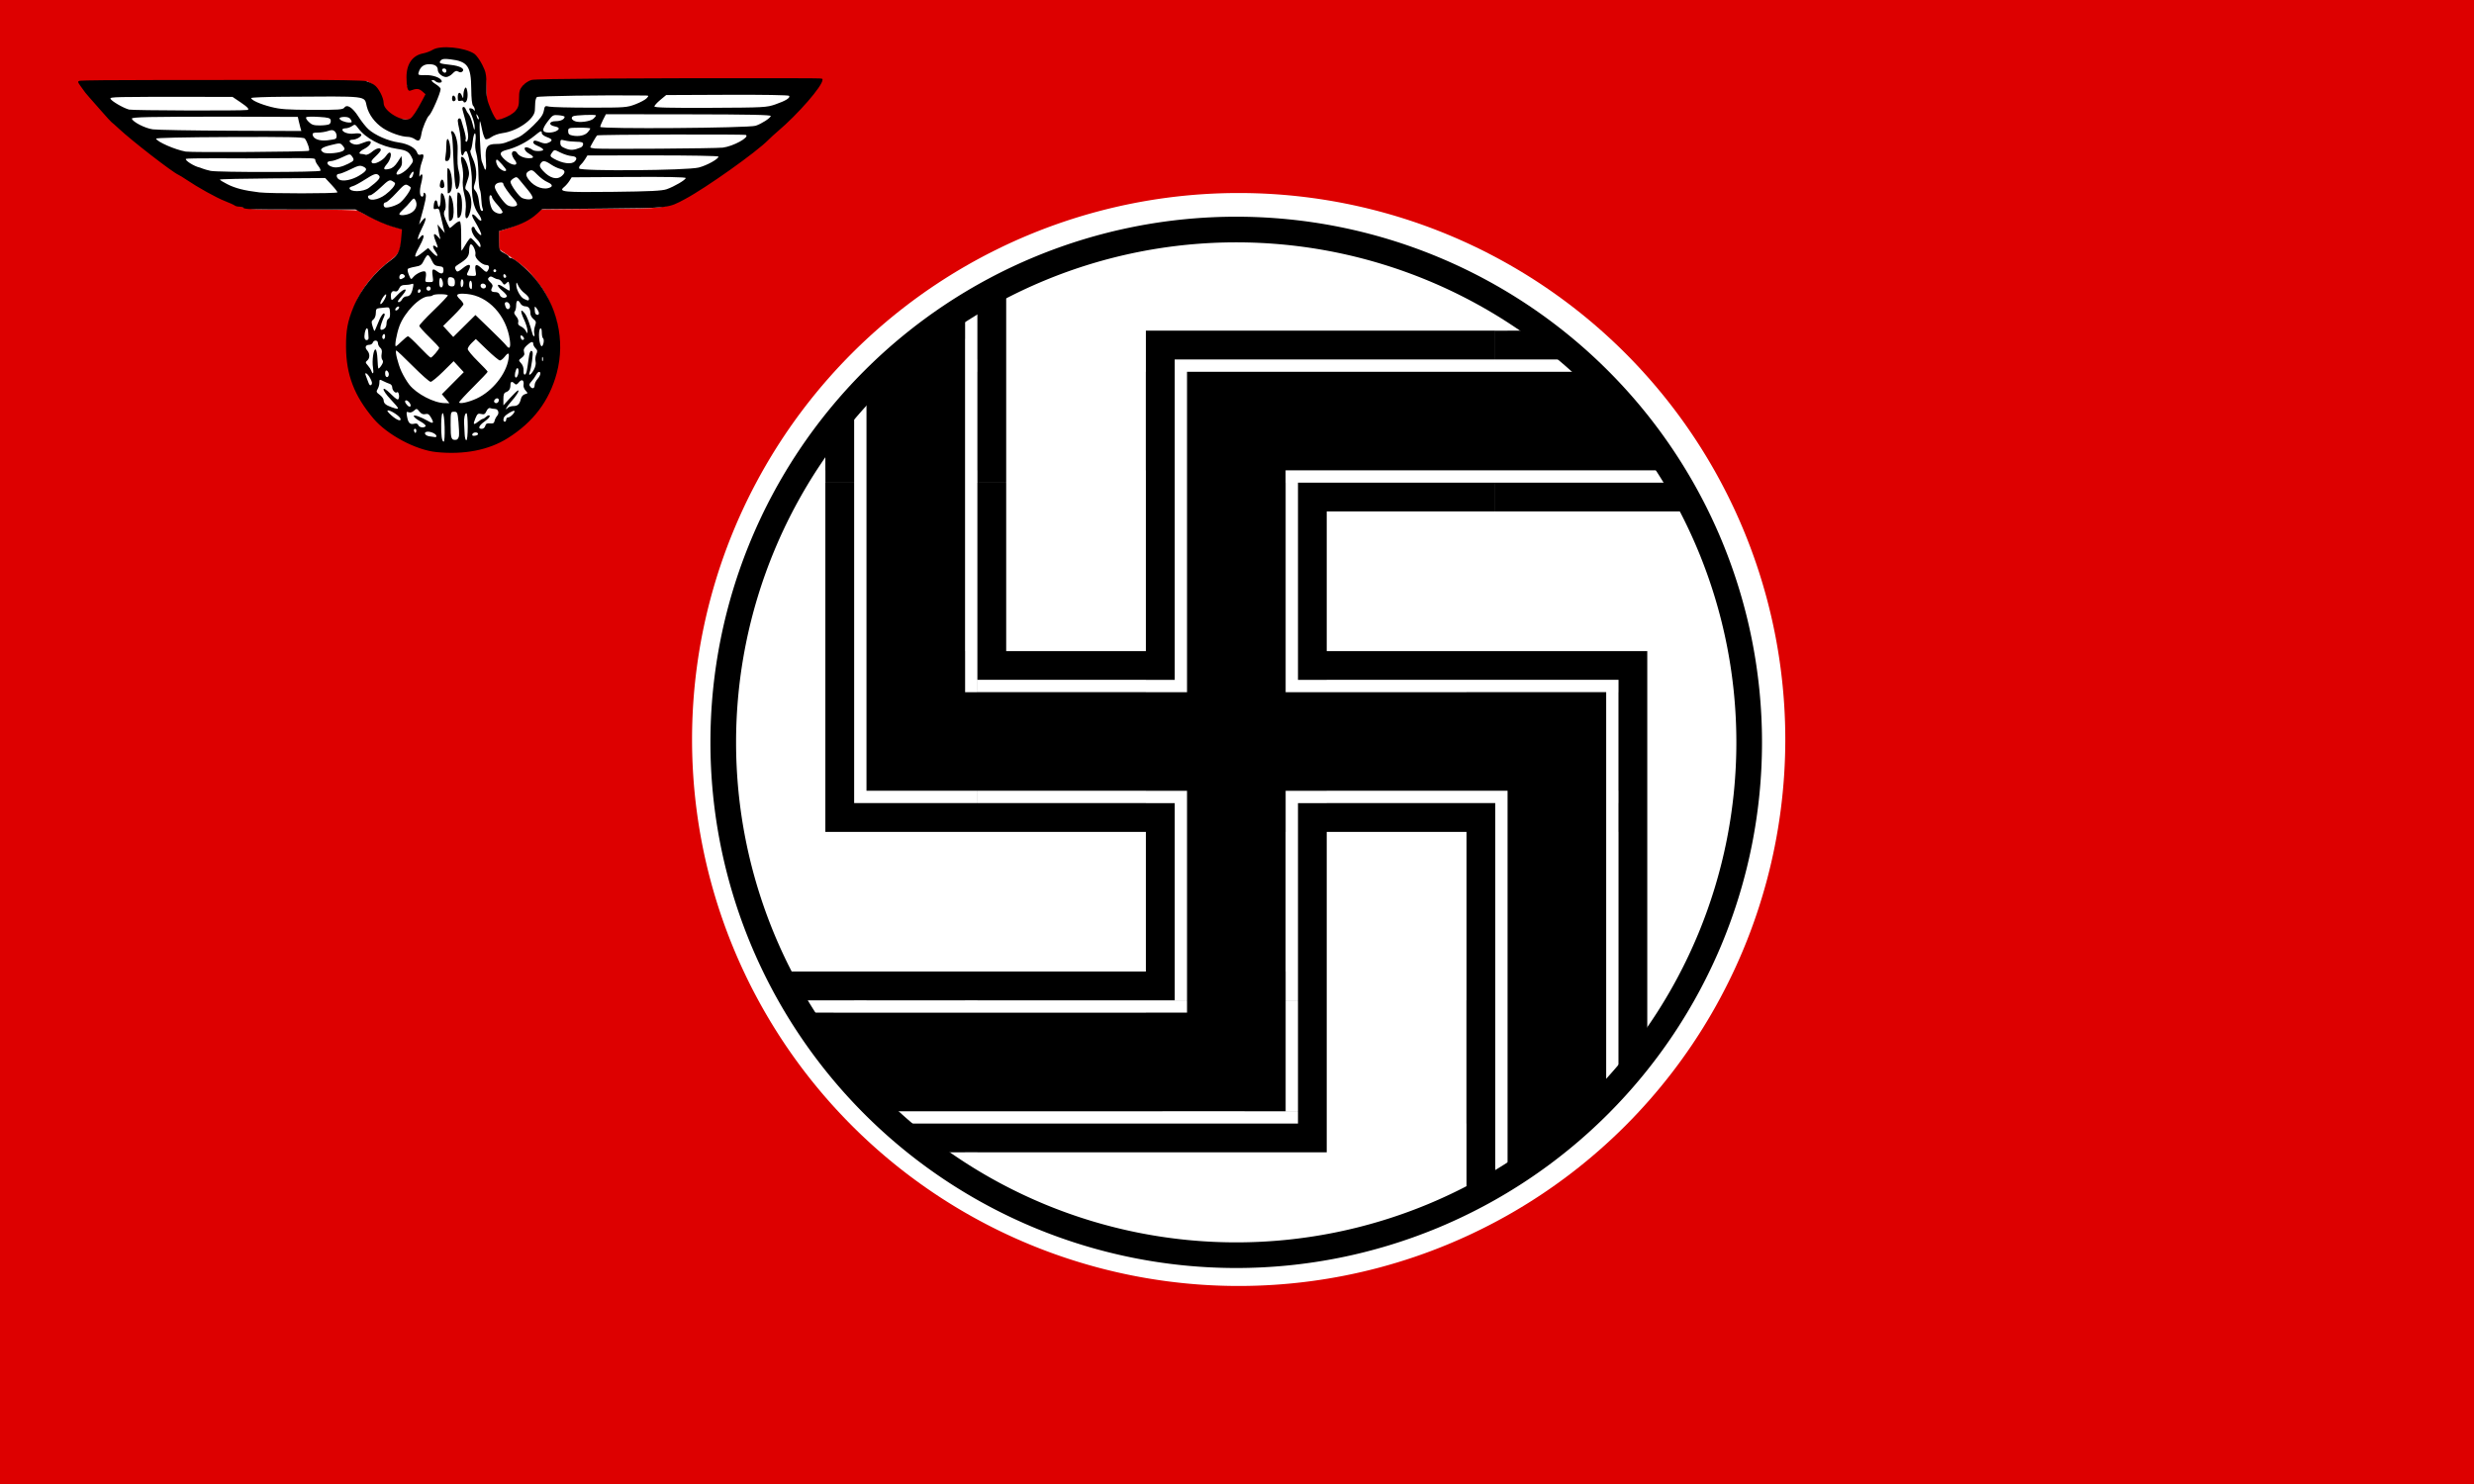 <?xml version="1.0" encoding="UTF-8" standalone="no"?>
<!-- Created with Inkscape (http://www.inkscape.org/) -->
<svg
   xmlns:dc="http://purl.org/dc/elements/1.1/"
   xmlns:cc="http://creativecommons.org/ns#"
   xmlns:rdf="http://www.w3.org/1999/02/22-rdf-syntax-ns#"
   xmlns:svg="http://www.w3.org/2000/svg"
   xmlns="http://www.w3.org/2000/svg"
   xmlns:sodipodi="http://sodipodi.sourceforge.net/DTD/sodipodi-0.dtd"
   xmlns:inkscape="http://www.inkscape.org/namespaces/inkscape"
   id="svg2"
   sodipodi:version="0.32"
   inkscape:version="0.46"
   width="1328.74"
   height="797.244"
   version="1.0"
   sodipodi:docbase="C:\Dokumente und Einstellungen\Axel\Eigene Dateien\Inkscape-Dateien"
   sodipodi:docname="Reichsdienstflagge 1935.svg"
   inkscape:output_extension="org.inkscape.output.svg.inkscape">
  <defs
     id="defs5">
    <inkscape:perspective
       sodipodi:type="inkscape:persp3d"
       inkscape:vp_x="0 : 398.62204 : 1"
       inkscape:vp_y="0 : 1000 : 0"
       inkscape:vp_z="1594.4882 : 398.62204 : 1"
       inkscape:persp3d-origin="797.24408 : 265.74803 : 1"
       id="perspective6" />
    <inkscape:perspective
       id="perspective2443"
       inkscape:persp3d-origin="372.04724 : 350.78739 : 1"
       inkscape:vp_z="744.09448 : 526.18109 : 1"
       inkscape:vp_y="0 : 1000 : 0"
       inkscape:vp_x="0 : 526.18109 : 1"
       sodipodi:type="inkscape:persp3d" />
    <inkscape:perspective
       id="perspective2495"
       inkscape:persp3d-origin="372.04724 : 350.78739 : 1"
       inkscape:vp_z="744.09448 : 526.18109 : 1"
       inkscape:vp_y="0 : 1000 : 0"
       inkscape:vp_x="0 : 526.18109 : 1"
       sodipodi:type="inkscape:persp3d" />
    <inkscape:perspective
       id="perspective2567"
       inkscape:persp3d-origin="372.04724 : 350.78739 : 1"
       inkscape:vp_z="744.09448 : 526.18109 : 1"
       inkscape:vp_y="0 : 1000 : 0"
       inkscape:vp_x="0 : 526.18109 : 1"
       sodipodi:type="inkscape:persp3d" />
    <inkscape:perspective
       id="perspective2461"
       inkscape:persp3d-origin="500 : 200 : 1"
       inkscape:vp_z="1000 : 300 : 1"
       inkscape:vp_y="0 : 1000 : 0"
       inkscape:vp_x="0 : 300 : 1"
       sodipodi:type="inkscape:persp3d" />
  </defs>
  <sodipodi:namedview
     inkscape:window-height="1005"
     inkscape:window-width="1280"
     inkscape:pageshadow="2"
     inkscape:pageopacity="1"
     borderopacity="1.0"
     bordercolor="#666666"
     pagecolor="#ffffff"
     id="base"
     showgrid="false"
     inkscape:grid-points="true"
     gridtolerance="0.5cm"
     inkscape:zoom="0.22276742"
     inkscape:cx="664.37006"
     inkscape:cy="398.62204"
     inkscape:window-x="0"
     inkscape:window-y="0"
     inkscape:current-layer="svg2"
     inkscape:document-units="cm"
     showguides="true"
     inkscape:guide-bbox="true"
     guidetolerance="0.5cm"
     inkscape:snap-global="false">
    <inkscape:grid
       id="GridFromPre046Settings"
       type="xygrid"
       originx="0px"
       originy="0cm"
       spacingx="0.5cm"
       spacingy="0.5cm"
       color="#0000ff"
       empcolor="#0000ff"
       opacity="0.2"
       empopacity="0.4"
       empspacing="5"
       units="cm"
       visible="true"
       enabled="true" />
  </sodipodi:namedview>
  <rect
     style="opacity:1;fill:#dd0000;fill-opacity:1;stroke:none;stroke-width:2.6;stroke-miterlimit:4;stroke-dasharray:none;stroke-opacity:1"
     id="rect2590"
     width="1328.74"
     height="797.244"
     x="0"
     y="0" />
  <g
     id="g2586"
     transform="matrix(0.753,0,0,0.753,-522.087,-174.213)">
    <path
       id="path2573"
       d="M 1009.938,266.312 C 1005.53,266.427 1002.335,267.397 1000.875,269.156 C 1000.255,269.903 997.666,270.808 995.125,271.156 C 987.702,272.174 983.75,278.253 983.75,288.688 C 983.75,290.439 983.806,291.791 983.875,292.938 L 986.719,289.875 L 1001.688,296.094 L 996.562,306.344 L 994.094,305.406 C 993.807,305.838 993.528,306.269 993.219,306.719 C 991.275,309.545 989.233,313.033 988.688,314.469 C 987.732,316.981 987.486,317.031 981.625,316.5 C 977.87,316.16 976.027,315.761 974.219,314.5 L 974.344,317.031 L 963.656,313.188 L 955.312,293.531 L 960.781,292.938 C 960.228,292.464 959.658,292.037 959.094,291.688 L 955.406,289.406 L 890.344,289.625 C 854.549,289.733 809.199,289.808 789.562,289.812 C 769.926,289.817 753.604,290.216 753.312,290.688 C 752.237,292.427 770.453,314.14 780.156,322.688 C 782.406,324.669 784.7,326.8 785.25,327.406 C 785.8,328.013 789.52,331.064 793.5,334.188 C 797.48,337.311 801.774,340.842 803.062,342.062 C 805.337,344.218 819.114,353.622 829.25,359.938 C 832,361.651 836.5,364.502 839.25,366.281 C 847.682,371.736 855.25,375.327 866.219,379 C 871.791,380.866 874.683,380.978 910.094,380.875 C 930.946,380.815 948.509,381.167 949.125,381.656 C 952.231,384.12 967.103,390.938 973.438,392.812 L 980.656,394.969 L 980.094,400.125 C 979.027,410.256 978.089,412.291 972.5,416.562 C 957.646,427.916 948.617,440.501 943.625,456.781 C 940.337,467.505 940.343,486.945 943.656,497.781 C 949.828,517.964 963.251,534.291 981.219,543.469 C 991.46,548.7 995.134,549.814 1006.75,551.219 C 1017.697,552.542 1017.936,552.557 1029.156,550.781 C 1058.062,546.208 1081.493,524.771 1089.75,495.344 C 1091.636,488.621 1091.902,485.623 1091.562,474.875 C 1091.216,463.894 1090.761,461.191 1088.062,453.75 C 1084.402,443.657 1082.048,439.319 1076.25,431.844 C 1070.404,424.306 1066.651,420.899 1057.25,414.562 L 1049.25,409.156 L 1049.25,402.719 L 1049.25,396.312 L 1055.75,394.188 C 1064.064,391.506 1070.194,388.389 1075.406,384.125 L 1079.531,380.719 L 1121.906,380.375 C 1168.522,379.974 1166.213,380.245 1179.688,373.156 C 1188.355,368.597 1187.206,369.315 1201.75,359.594 C 1229.205,341.243 1261.96,312.253 1271.125,298.188 C 1276.245,290.329 1276.563,289.247 1274,288.594 C 1270.244,287.636 1074.203,288.903 1071.031,289.906 C 1069.453,290.405 1068.107,291.147 1066.969,292.094 C 1069.703,292.373 1072.812,292.656 1072.812,292.656 L 1065.562,314.469 L 1058.281,318.094 C 1058.281,318.094 1058.015,316.219 1057.625,313.5 C 1055.107,315.329 1052.01,316.663 1049.219,316.969 C 1046.598,317.256 1046.078,316.747 1043.375,311.281 C 1040.722,305.917 1040.388,304.189 1040.188,294.75 C 1039.986,285.288 1039.687,283.611 1037.125,278.812 C 1033.238,271.531 1028.097,268.352 1017.781,266.844 C 1015.679,266.536 1013.712,266.363 1011.906,266.312 C 1011.229,266.294 1010.567,266.296 1009.938,266.312 z"
       style="fill:#ffffff" />
    <path
       id="path2501"
       d="M 1004.596,553.902 C 989.874,552.415 969.474,541.536 959.711,529.963 C 945.993,513.703 940.266,498.747 940.151,478.88 C 940.083,467.038 941.251,460.723 945.399,450.515 C 950.552,437.833 960.711,425.2 972.739,416.515 C 977.385,413.161 978.705,410.129 979.533,400.908 L 980.056,395.086 L 972.765,392.937 C 968.754,391.756 961.299,388.544 956.197,385.801 L 946.921,380.814 L 908.944,380.804 C 870.194,380.794 867.995,380.725 866.762,379.493 C 866.373,379.104 865.08,378.786 863.887,378.786 C 862.695,378.786 861.285,378.42 860.754,377.973 C 860.223,377.525 857.045,376.087 853.692,374.776 C 847.709,372.437 834.288,364.977 826.255,359.525 C 824.019,358.008 821.504,356.467 820.665,356.101 C 816.223,354.159 787.383,331.816 778.055,323.09 C 775.579,320.773 773.292,318.752 772.975,318.6 C 772.657,318.447 769.424,314.915 765.791,310.751 C 762.158,306.587 758.271,302.172 757.154,300.94 C 754.8,298.346 753.875,297.16 750.758,292.737 C 748.657,289.756 748.62,289.467 750.278,288.972 C 751.265,288.677 776.537,288.441 806.439,288.447 C 836.34,288.454 881.154,288.423 906.026,288.378 C 930.897,288.333 952.674,288.716 954.42,289.229 C 956.165,289.742 958.772,290.934 960.213,291.878 C 963.303,293.903 966.997,301.034 966.997,304.976 C 966.997,310.79 980.753,318.868 985.822,316.032 C 987.529,315.077 990.521,310.577 994.586,302.854 L 996.844,298.564 L 994.404,296.448 C 992.09,294.441 990.367,294.353 986.024,296.019 C 984.16,296.735 983.289,293.733 983.27,286.534 C 983.245,276.972 987.526,270.869 995.279,269.415 C 997.307,269.035 1000.347,267.881 1002.035,266.852 C 1007.559,263.483 1024.64,265.128 1031.618,269.699 C 1033.037,270.629 1035.571,274.11 1037.25,277.435 C 1039.981,282.846 1040.297,284.437 1040.258,292.603 C 1040.22,300.578 1040.613,302.673 1043.378,309.262 C 1045.118,313.407 1047.083,316.798 1047.744,316.798 C 1051.139,316.798 1058.734,313.203 1060.981,310.532 C 1063.072,308.047 1063.535,306.419 1063.535,301.555 C 1063.535,296.661 1063.994,295.068 1066.141,292.517 C 1067.574,290.814 1070.425,288.957 1072.475,288.391 C 1075.7,287.5 1148.839,287.018 1256.103,287.18 C 1282.032,287.219 1279.984,287.12 1279.984,288.334 C 1279.984,292.739 1262.616,312.718 1248.034,325.087 C 1245.831,326.956 1242.859,329.676 1241.429,331.133 C 1232.827,339.894 1196.987,365.351 1181.921,373.402 C 1169.779,379.89 1171.094,379.737 1123.605,380.166 L 1080.024,380.56 L 1076.438,383.823 C 1071.652,388.178 1065.551,391.325 1056.658,394.026 L 1049.309,396.259 L 1049.309,403.113 C 1049.309,409.904 1049.341,409.985 1052.865,411.883 C 1054.821,412.936 1056.422,414.152 1056.422,414.583 C 1056.422,415.015 1056.932,415.369 1057.556,415.369 C 1059.915,415.369 1068.97,423.019 1074.853,429.981 C 1090.87,448.939 1096.698,474.22 1090.439,497.584 C 1085.127,517.413 1073.738,532.506 1055.406,544.01 C 1041.903,552.484 1024.364,555.899 1004.596,553.902 z M 1010.475,536.041 C 1010.145,524.164 1008.226,522.369 1008.031,533.755 C 1007.889,541.99 1008.525,546.457 1009.84,546.457 C 1010.354,546.457 1010.636,541.833 1010.475,536.041 z M 1020.7,542.419 C 1020.894,541.048 1020.741,536.594 1020.36,532.522 C 1019.707,525.562 1019.518,525.117 1017.212,525.117 C 1014.791,525.117 1014.758,525.247 1014.758,534.686 C 1014.758,544.379 1015.223,545.571 1018.823,545.108 C 1019.661,545 1020.506,543.79 1020.7,542.419 z M 1026.952,535.787 C 1026.952,530.478 1026.545,526.133 1026.046,526.133 C 1024.904,526.133 1024.111,529.78 1024.389,533.755 C 1024.506,535.431 1024.674,538.747 1024.761,541.122 C 1024.849,543.497 1025.377,545.441 1025.936,545.441 C 1026.542,545.441 1026.952,541.546 1026.952,535.787 z M 1004.596,542.428 C 1004.596,541.105 1001.153,539.344 998.566,539.344 C 995.076,539.344 996.116,542.22 999.769,542.673 C 1001.586,542.899 1003.415,543.157 1003.834,543.246 C 1004.253,543.335 1004.596,542.967 1004.596,542.428 z M 1034.32,540.868 C 1033.945,539.368 1030.751,539.633 1030.226,541.208 C 1029.917,542.137 1030.529,542.457 1032.174,542.224 C 1033.494,542.037 1034.459,541.427 1034.32,540.868 z M 989.967,537.587 C 988.934,536.554 988.082,538.109 988.929,539.48 C 989.57,540.516 989.809,540.517 990.153,539.484 C 990.389,538.778 990.305,537.924 989.967,537.587 z M 1039.454,535.228 C 1039.868,533.648 1040.685,533.218 1042.839,533.449 C 1045.006,533.682 1045.773,533.273 1046.075,531.722 C 1046.292,530.605 1047.12,528.956 1047.914,528.059 C 1049.704,526.036 1048.707,523.085 1046.234,523.085 C 1045.222,523.085 1043.752,522.838 1042.967,522.537 C 1042.094,522.202 1041.067,523.03 1040.318,524.674 C 1039.319,526.867 1038.629,527.24 1036.541,526.716 C 1034.322,526.159 1033.784,526.56 1032.442,529.771 C 1030.54,534.324 1030.967,534.886 1034.325,532.245 C 1035.756,531.119 1037.276,530.198 1037.703,530.198 C 1038.129,530.198 1039.269,529.482 1040.236,528.608 C 1041.301,527.644 1042.239,527.414 1042.616,528.024 C 1042.958,528.578 1041.413,530.322 1039.182,531.901 C 1034.833,534.978 1033.89,537.311 1036.996,537.311 C 1038.071,537.311 1039.148,536.398 1039.454,535.228 z M 996.924,535.361 C 997.242,534.846 995.588,533.36 993.248,532.058 C 987.78,529.014 986.717,526.691 991.564,528.378 C 993.422,529.025 996.448,530.442 998.288,531.527 C 1002.457,533.983 1003.14,533.4 1000.823,529.362 C 999.405,526.892 998.528,526.342 996.725,526.795 C 995.09,527.205 993.875,526.684 992.497,524.982 C 990.639,522.688 990.486,522.665 988.581,524.388 C 987.355,525.497 985.906,525.916 984.783,525.486 C 983.162,524.864 983.048,525.213 983.714,528.762 C 984.554,533.243 985.822,534.423 988.953,533.637 C 990.35,533.286 991.326,533.659 991.724,534.695 C 992.388,536.425 995.982,536.885 996.924,535.361 z M 1054.389,530.706 C 1054.389,529.868 1055.005,529.182 1055.756,529.182 C 1057.389,529.182 1061.063,525.355 1060.23,524.522 C 1059.601,523.893 1054.361,526.943 1053.135,528.65 C 1052.053,530.157 1052.191,532.23 1053.373,532.23 C 1053.932,532.23 1054.389,531.545 1054.389,530.706 z M 978.944,529.944 C 978.37,528.198 972.144,524.091 970.149,524.143 C 969.085,524.171 969.899,525.403 972.501,527.7 C 976.477,531.21 979.732,532.344 978.944,529.944 z M 977.159,522.421 C 977.159,522.056 974.872,519.339 972.078,516.384 C 965.194,509.106 965.162,505.603 972.041,512.378 C 976.18,516.455 977.202,517.041 977.739,515.643 C 978.473,513.73 977.465,510.246 976.466,511.244 C 975.434,512.276 973.094,509.807 973.094,507.686 C 973.094,506.619 972.294,505.508 971.316,505.218 C 970.338,504.927 968.28,504.048 966.743,503.264 C 964.064,501.898 963.948,501.943 963.948,504.346 C 963.948,505.725 963.377,507.789 962.678,508.933 C 961.563,510.76 961.748,511.264 964.202,513.069 C 965.739,514.2 966.997,515.945 966.997,516.948 C 966.997,519.116 968.461,520.401 972.586,521.852 C 976.333,523.17 977.159,523.273 977.159,522.421 z M 1059.549,521.052 C 1062.619,521.052 1063.982,519.726 1064.908,515.839 C 1065.286,514.254 1066.457,512.927 1067.786,512.58 C 1069.943,512.016 1069.959,511.92 1068.226,510.005 C 1067.236,508.911 1066.565,507.177 1066.734,506.151 C 1067.314,502.632 1065.598,501.484 1063.534,504.009 C 1062.02,505.861 1061.391,506.066 1060.356,505.047 C 1058.433,503.157 1057.44,503.501 1057.422,506.064 C 1057.403,508.866 1056.466,510.327 1054.136,511.187 C 1052.815,511.674 1052.363,512.962 1052.382,516.194 L 1052.407,520.544 L 1057.256,515.209 C 1059.922,512.275 1062.442,509.874 1062.855,509.874 C 1064.051,509.874 1061.637,513.785 1057.862,517.963 C 1054.675,521.491 1052.795,525.086 1055.609,522.272 C 1056.28,521.601 1058.053,521.052 1059.549,521.052 z M 985.26,518.478 C 984.58,517.658 983.622,516.988 983.132,516.988 C 981.696,516.988 982.102,518.737 983.973,520.608 C 986.044,522.679 987.183,520.794 985.26,518.478 z M 1011.222,515.81 L 1008.521,512.601 L 1016.33,504.745 L 1024.139,496.89 L 1020.518,492.966 L 1016.896,489.042 L 1009.452,496.41 C 1005.358,500.462 1001.325,503.777 1000.49,503.777 C 999.655,503.777 993.958,498.747 987.829,492.599 C 981.7,486.451 976.394,481.421 976.037,481.421 C 974.842,481.421 977.132,490.832 979.683,496.405 C 981.071,499.438 983.601,503.679 985.304,505.829 C 990.535,512.434 1002.873,518.862 1010.53,518.971 L 1013.923,519.02 L 1011.222,515.81 z M 1033.339,515.677 C 1044.42,510.568 1054.302,498.332 1056.019,487.595 C 1056.781,482.829 1056.02,482.398 1053.192,485.994 C 1052.093,487.391 1050.616,488.534 1049.911,488.534 C 1049.206,488.534 1045.048,485.091 1040.672,480.882 L 1032.717,473.23 L 1029.834,475.991 C 1028.249,477.51 1026.952,479.479 1026.952,480.367 C 1026.952,481.255 1030.153,485.126 1034.066,488.97 C 1037.978,492.815 1041.179,496.241 1041.179,496.585 C 1041.179,496.929 1036.606,501.766 1031.017,507.334 C 1025.428,512.902 1020.855,517.869 1020.855,518.372 C 1020.855,519.802 1027.506,518.366 1033.339,515.677 z M 1048.801,518.004 C 1049.895,516.233 1048.273,514.723 1046.689,516.037 C 1045.906,516.687 1045.517,517.623 1045.823,518.119 C 1046.564,519.318 1048.023,519.262 1048.801,518.004 z M 1074.713,505.905 C 1074.713,504.906 1075.628,503.034 1076.746,501.745 C 1078.898,499.264 1079.436,496.664 1077.798,496.664 C 1077.258,496.664 1076.287,497.693 1075.638,498.95 C 1074.99,500.208 1073.535,502.252 1072.405,503.493 C 1070.716,505.348 1070.578,506.025 1071.631,507.293 C 1073.159,509.134 1074.713,508.434 1074.713,505.905 z M 957.404,501.219 C 955.467,497.62 952.974,496.211 954.29,499.458 C 954.686,500.436 955.478,502.529 956.049,504.108 C 956.801,506.186 957.395,506.673 958.199,505.868 C 959.003,505.064 958.784,503.779 957.404,501.219 z M 970.478,497.342 C 970.121,496.41 969.42,495.648 968.921,495.648 C 967.858,495.648 967.694,499.054 968.708,500.068 C 969.85,501.211 971.178,499.166 970.478,497.342 z M 1062.948,498.141 C 1063.77,494.867 1062.485,492.434 1061.399,495.207 C 1060.321,497.961 1060.318,500.729 1061.393,500.729 C 1061.891,500.729 1062.591,499.564 1062.948,498.141 z M 1068.98,496.367 C 1069.302,495.086 1069.873,491.415 1070.25,488.209 C 1070.923,482.484 1071.945,480.425 1073.149,482.372 C 1073.786,483.403 1072.336,493.852 1071.13,496.918 C 1069.875,500.111 1072.171,498.785 1074.1,495.203 C 1075.287,492.999 1075.745,490.769 1075.343,489.164 C 1074.991,487.764 1075.224,485.477 1075.86,484.082 C 1076.8,482.018 1076.706,481.236 1075.356,479.886 C 1074.444,478.974 1073.697,477.574 1073.697,476.775 C 1073.697,474.645 1072.121,474.998 1069.09,477.807 C 1067.076,479.673 1066.588,480.849 1067.124,482.54 C 1067.66,484.227 1067.244,485.237 1065.459,486.584 C 1063.099,488.364 1063.096,488.397 1065.043,490.549 C 1066.22,491.849 1066.916,493.916 1066.779,495.707 C 1066.51,499.236 1068.138,499.724 1068.98,496.367 z M 959.39,493.7 C 958.545,488.698 959.748,480.19 961.231,480.685 C 961.838,480.887 962.439,483.925 962.567,487.436 C 962.694,490.947 962.995,494.017 963.236,494.257 C 963.476,494.498 964.452,493.507 965.403,492.055 C 966.662,490.133 966.837,489.058 966.045,488.104 C 965.447,487.383 965.227,485.444 965.557,483.796 C 965.97,481.727 965.657,480.385 964.544,479.461 C 963.658,478.726 962.932,477.265 962.932,476.216 C 962.932,473.946 960.072,473.65 959.235,475.832 C 958.913,476.67 957.811,477.356 956.786,477.356 C 954.086,477.356 953.336,479.239 955.211,481.311 C 957.266,483.581 957.296,486.887 955.277,488.562 C 953.888,489.715 953.927,490.087 955.634,491.989 C 956.687,493.163 957.831,494.924 958.176,495.902 C 959.315,499.129 960.074,497.752 959.39,493.7 z M 1080.467,486.248 C 1080.185,485.549 1079.955,486.121 1079.955,487.518 C 1079.955,488.915 1080.185,489.487 1080.467,488.788 C 1080.749,488.09 1080.749,486.946 1080.467,486.248 z M 1003.998,483.375 C 1005.445,481.656 1006.629,479.908 1006.629,479.493 C 1006.629,479.077 1003.428,475.632 999.515,471.839 C 995.603,468.045 992.402,464.43 992.402,463.805 C 992.402,463.18 996.975,458.26 1002.564,452.87 C 1008.153,447.481 1012.726,442.648 1012.726,442.132 C 1012.726,441.018 1003.075,440.939 1001.971,442.044 C 1001.552,442.463 1000.22,442.806 999.012,442.806 C 992.935,442.806 981.836,454.131 978.221,464.02 C 976.204,469.538 974.636,478.372 975.674,478.372 C 976.044,478.372 977.946,476.772 979.903,474.816 C 981.859,472.86 983.872,471.259 984.377,471.259 C 984.881,471.259 988.552,474.689 992.534,478.88 C 996.516,483.072 1000.132,486.502 1000.57,486.502 C 1001.008,486.502 1002.551,485.095 1003.998,483.375 z M 1056.998,474.095 C 1054.674,456.58 1041.663,442.517 1026.468,441.098 C 1019.154,440.415 1017.759,441.452 1021.395,444.868 C 1022.774,446.164 1023.904,447.753 1023.904,448.398 C 1023.904,449.043 1020.647,452.796 1016.666,456.737 L 1009.428,463.904 L 1013.03,467.835 L 1016.633,471.766 L 1024.538,463.937 L 1032.444,456.107 L 1042.654,465.952 C 1048.27,471.366 1053.463,476.605 1054.193,477.592 C 1056.694,480.976 1057.738,479.674 1056.998,474.095 z M 1081.064,475.808 C 1081.333,474.397 1081.158,472.998 1080.674,472.699 C 1080.19,472.4 1079.794,470.555 1079.794,468.599 C 1079.794,466.486 1079.382,465.297 1078.778,465.67 C 1076.947,466.801 1077.873,478.372 1079.794,478.372 C 1080.223,478.372 1080.794,477.218 1081.064,475.808 z M 956.225,472.445 C 956.169,471.793 956.055,469.86 955.971,468.15 C 955.887,466.441 955.416,465.291 954.924,465.595 C 953.765,466.311 952.826,471.237 953.508,473.016 C 954.131,474.639 956.373,474.168 956.225,472.445 z M 1066.488,471.652 C 1065.012,469.873 1064.069,470.568 1064.927,472.804 C 1065.271,473.702 1066.036,474.138 1066.626,473.773 C 1067.363,473.318 1067.32,472.654 1066.488,471.652 z M 968.013,471.199 C 968.013,470.048 967.556,469.389 966.997,469.735 C 966.438,470.08 965.981,471.022 965.981,471.827 C 965.981,472.632 966.438,473.291 966.997,473.291 C 967.556,473.291 968.013,472.35 968.013,471.199 z M 1074.401,469.157 C 1074.098,468.001 1074.345,465.64 1074.948,463.909 C 1075.905,461.163 1075.766,460.535 1073.855,458.988 C 1072.65,458.013 1071.665,456.296 1071.665,455.174 C 1071.665,451.605 1070.501,449.919 1068.035,449.919 C 1066.679,449.919 1065.167,449.037 1064.551,447.887 C 1062.914,444.828 1061.503,445.44 1061.503,449.208 C 1061.503,451.052 1061.036,453.028 1060.464,453.6 C 1059.757,454.307 1060.086,455.399 1061.495,457.023 C 1062.722,458.438 1063.324,460.162 1062.975,461.261 C 1062.56,462.57 1063.121,463.447 1064.89,464.253 C 1066.266,464.881 1067.866,466.37 1068.444,467.564 C 1069.469,469.68 1069.496,469.671 1069.554,467.194 C 1069.586,465.797 1068.464,462.187 1067.06,459.171 C 1064.267,453.172 1064.577,451.032 1067.662,455.015 C 1069.284,457.11 1071.084,461.902 1073.287,469.989 C 1073.478,470.687 1073.93,471.259 1074.292,471.259 C 1074.654,471.259 1074.703,470.313 1074.401,469.157 z M 964.033,459.319 C 965.09,456.943 966.467,455 967.092,455 C 967.786,455 967.936,455.694 967.477,456.778 C 963.807,465.432 963.695,467.945 967.059,466.145 C 968.303,465.479 969.029,464.02 969.029,462.186 C 969.029,460.589 969.647,459.045 970.403,458.755 C 971.293,458.413 971.687,456.858 971.523,454.328 C 971.301,450.895 970.983,450.458 968.88,450.686 C 967.565,450.829 965.346,451.058 963.948,451.195 C 961.82,451.403 961.408,451.971 961.408,454.692 C 961.408,456.556 960.67,458.504 959.677,459.264 C 958.173,460.415 958.106,461.093 959.168,464.421 C 960.311,468 960.449,468.101 961.251,465.945 C 961.724,464.676 962.976,461.694 964.033,459.319 z M 1077.73,454.746 C 1077.712,454.047 1077.026,452.588 1076.205,451.503 C 1074.766,449.601 1074.713,449.622 1074.713,452.096 C 1074.713,453.507 1075.018,454.966 1075.391,455.339 C 1076.49,456.438 1077.764,456.115 1077.73,454.746 z M 977.985,450.999 C 978.239,450.237 977.858,449.856 977.095,450.11 C 976.362,450.354 975.562,451.154 975.317,451.888 C 975.063,452.65 975.444,453.031 976.206,452.777 C 976.94,452.533 977.74,451.732 977.985,450.999 z M 1056.873,451.027 C 1057.75,449.608 1056.377,446.87 1054.789,446.87 C 1053.252,446.87 1053.029,447.84 1053.99,450.344 C 1054.675,452.129 1055.998,452.443 1056.873,451.027 z M 968.772,441.524 C 968.575,440.936 967.441,441.992 966.251,443.872 C 965.061,445.751 964.335,447.69 964.638,448.18 C 965.33,449.3 969.256,442.978 968.772,441.524 z M 980.207,444.838 C 980.806,443.72 982.138,442.806 983.167,442.806 C 985.584,442.806 986.907,441.103 987.826,436.81 C 988.465,433.822 988.333,433.444 986.844,434.016 C 985.897,434.379 983.778,434.676 982.135,434.676 C 979.93,434.676 978.843,435.345 977.984,437.231 C 977.152,439.055 976.285,439.617 974.952,439.194 C 972.823,438.518 971.74,440.422 972.252,443.944 C 972.562,446.083 972.88,445.936 976.758,441.852 C 981.877,436.461 985.1,436.57 980.356,441.973 C 978.598,443.976 977.159,445.897 977.159,446.242 C 977.159,447.666 979.196,446.728 980.207,444.838 z M 1070.649,444.36 C 1070.649,443.539 1069.233,441.824 1067.504,440.55 C 1065.774,439.275 1063.754,436.861 1063.014,435.184 C 1061.838,432.519 1061.658,432.419 1061.586,434.388 C 1061.464,437.687 1064.403,443.254 1066.93,444.512 C 1070.06,446.071 1070.649,446.047 1070.649,444.36 z M 1054.847,442.887 C 1055.165,442.374 1053.767,440.587 1051.742,438.918 C 1046.89,434.918 1047.615,432.799 1052.618,436.359 C 1054.714,437.851 1056.603,438.883 1056.814,438.652 C 1057.025,438.422 1056.973,436.763 1056.7,434.967 C 1056.244,431.977 1056.066,431.839 1054.579,433.325 C 1053.093,434.812 1052.835,434.766 1051.516,432.78 C 1050.725,431.587 1049.44,430.611 1048.663,430.611 C 1047.885,430.611 1046.352,430.051 1045.255,429.367 C 1043.687,428.387 1042.998,428.386 1042.023,429.361 C 1041.048,430.336 1041.262,431.045 1043.024,432.687 C 1044.743,434.288 1045.033,435.204 1044.273,436.624 C 1043.073,438.865 1043.812,439.757 1046.869,439.757 C 1048.279,439.757 1049.422,440.545 1049.817,441.79 C 1050.473,443.859 1053.798,444.584 1054.847,442.887 z M 993.418,438.681 C 993.418,438.155 992.961,437.725 992.402,437.725 C 991.843,437.725 991.386,438.438 991.386,439.309 C 991.386,440.18 991.843,440.611 992.402,440.265 C 992.961,439.92 993.418,439.207 993.418,438.681 z M 1000.531,437.217 C 1000.531,436.378 999.845,435.692 999.007,435.692 C 998.169,435.692 997.483,436.378 997.483,437.217 C 997.483,438.055 998.169,438.741 999.007,438.741 C 999.845,438.741 1000.531,438.055 1000.531,437.217 z M 1030.001,434.676 C 1030.001,432.999 1029.544,431.628 1028.985,431.628 C 1027.854,431.628 1027.582,435.983 1028.646,437.047 C 1029.794,438.195 1030.001,437.833 1030.001,434.676 z M 1039.709,434.765 C 1038.72,433.165 1036.098,433.408 1036.098,435.1 C 1036.098,436.808 1038.271,437.807 1039.515,436.67 C 1039.998,436.23 1040.085,435.372 1039.709,434.765 z M 1009.115,432.283 C 1008.744,430.805 1008.033,429.595 1007.535,429.595 C 1006.478,429.595 1006.299,435.025 1007.323,436.048 C 1008.642,437.367 1009.787,434.961 1009.115,432.283 z M 1023.904,433.092 C 1023.904,431.728 1023.447,430.611 1022.888,430.611 C 1022.329,430.611 1021.871,432.01 1021.871,433.72 C 1021.871,435.534 1022.295,436.567 1022.888,436.2 C 1023.447,435.855 1023.904,434.456 1023.904,433.092 z M 1017.807,432.762 C 1017.807,430.716 1017.211,429.677 1015.833,429.316 C 1013.404,428.681 1012.726,429.296 1012.726,432.136 C 1012.726,434.826 1013.51,435.692 1015.944,435.692 C 1017.319,435.692 1017.807,434.926 1017.807,432.762 z M 1001.898,428.071 C 1001.23,423.199 1001.927,422.542 1005.164,424.99 C 1008.075,427.192 1009.677,426.865 1009.677,424.071 C 1009.677,422.02 1009.11,421.54 1006.376,421.276 C 1003.691,421.017 1002.741,420.246 1001.287,417.147 C 1000.304,415.051 999.049,413.336 998.499,413.336 C 997.949,413.336 996.695,415.039 995.712,417.121 C 994.168,420.392 993.316,421.009 989.426,421.671 C 986.951,422.093 984.61,422.791 984.223,423.222 C 983.837,423.653 984.187,425.588 985.002,427.521 C 986.459,430.977 986.512,431.002 988.172,428.987 C 990.206,426.52 995.201,424.24 996.634,425.126 C 997.221,425.489 997.388,427.244 997.02,429.203 C 996.402,432.497 996.505,432.644 999.45,432.644 C 1002.51,432.644 1002.522,432.621 1001.898,428.071 z M 981.215,429.622 C 982.361,428.898 982.445,428.377 981.558,427.49 C 980.167,426.099 978.175,427.075 978.175,429.147 C 978.175,430.838 979.071,430.978 981.215,429.622 z M 1054.389,428.639 C 1054.389,428.113 1053.932,427.4 1053.373,427.055 C 1052.814,426.709 1052.357,427.14 1052.357,428.011 C 1052.357,428.882 1052.814,429.595 1053.373,429.595 C 1053.932,429.595 1054.389,429.165 1054.389,428.639 z M 1032.517,424.372 C 1031.706,419.569 1033.179,419.22 1037.361,423.226 C 1039.791,425.554 1040.413,425.76 1041.211,424.496 C 1042.738,422.082 1042.347,420.45 1040.241,420.45 C 1037.104,420.45 1031.786,415.408 1032.409,413.025 C 1033.045,410.595 1030.326,404.886 1028.941,405.741 C 1028.406,406.072 1027.968,408.065 1027.968,410.17 C 1027.968,414.141 1026.414,416.167 1020.601,419.777 C 1017.586,421.65 1017.354,422.227 1018.74,424.415 C 1019.467,425.564 1020.394,425.221 1023.513,422.65 C 1027.97,418.976 1029.923,419.753 1027.588,424.269 C 1025.73,427.861 1025.838,428.038 1029.986,428.182 C 1033.142,428.293 1033.172,428.248 1032.517,424.372 z M 1047.276,424.514 C 1047.276,423.955 1046.819,423.498 1046.26,423.498 C 1045.701,423.498 1045.244,423.955 1045.244,424.514 C 1045.244,425.073 1045.701,425.53 1046.26,425.53 C 1046.819,425.53 1047.276,425.073 1047.276,424.514 z M 994.92,411.322 L 998.733,408.291 L 1001.695,411.461 C 1005.275,415.294 1006.667,414.623 1003.721,410.485 C 1001.527,407.404 1001.867,405.396 1004.249,407.372 C 1006.013,408.837 1005.967,408.167 1003.961,403.153 C 1001.977,398.194 1002.734,396.904 1005.672,400.236 C 1007.53,402.343 1007.724,402.396 1007.135,400.634 C 1006.761,399.516 1006.22,397.001 1005.932,395.045 L 1005.409,391.488 L 1007.993,394.537 L 1010.578,397.585 L 1009.11,391.488 C 1008.303,388.135 1007.354,384.121 1007.003,382.57 C 1006.5,380.349 1005.944,379.882 1004.393,380.375 C 1002.673,380.92 1002.463,380.567 1002.747,377.607 C 1003.114,373.772 1004.935,373.02 1005.429,376.499 C 1006.048,380.861 1007.645,378.759 1007.645,373.58 C 1007.645,369.296 1007.89,368.579 1009.032,369.527 C 1010.888,371.067 1012.034,379.71 1010.61,381.426 C 1010.005,382.156 1009.812,383.804 1010.182,385.088 C 1011.074,388.183 1013.731,394.029 1014.245,394.029 C 1014.47,394.029 1015.899,392.874 1017.423,391.462 C 1018.946,390.051 1020.684,389.062 1021.286,389.265 C 1021.978,389.499 1022.348,393.421 1022.295,399.961 C 1022.248,405.641 1022.343,410.288 1022.506,410.288 C 1022.669,410.288 1024.008,408.23 1025.482,405.715 C 1026.956,403.2 1028.542,401.142 1029.007,401.142 C 1029.472,401.142 1031.258,402.847 1032.976,404.93 C 1035.573,408.081 1036.098,408.367 1036.098,406.632 C 1036.098,405.484 1034.98,403.494 1033.613,402.211 C 1030.494,399.28 1028.63,394.368 1030.256,393.363 C 1030.888,392.972 1031.583,393.185 1031.799,393.835 C 1032.476,395.864 1035.894,399.647 1036.503,399.04 C 1037.072,398.475 1035.313,394.712 1031.461,388.251 C 1028.92,383.989 1030.234,382.843 1033.419,386.544 C 1037.167,390.899 1037.921,388.579 1034.372,383.611 C 1030.968,378.845 1029.639,371.965 1029.907,360.494 C 1030.069,353.521 1027.273,339.154 1025.753,339.154 C 1025.259,339.154 1024.593,339.84 1024.271,340.679 C 1022.937,344.157 1021.92,341.77 1022,335.344 C 1022.046,331.571 1021.59,326.426 1020.986,323.911 C 1020.383,321.396 1019.878,318.538 1019.864,317.56 C 1019.836,315.53 1021.746,315.132 1022.305,317.052 C 1022.508,317.751 1023.446,320.935 1024.388,324.128 C 1025.331,327.322 1025.829,330.377 1025.494,330.917 C 1025.16,331.458 1025.3,332.156 1025.806,332.468 C 1026.311,332.781 1026.939,331.578 1027.2,329.796 C 1027.603,327.052 1026.233,320.059 1023.311,309.939 C 1022.523,307.211 1024.66,306.739 1025.614,309.431 C 1025.961,310.409 1026.903,311.977 1027.708,312.917 C 1028.513,313.856 1029.765,317.057 1030.49,320.03 C 1031.582,324.506 1031.828,324.882 1031.921,322.217 C 1031.983,320.447 1031.119,316.865 1030.001,314.258 C 1028.883,311.65 1027.968,309.325 1027.968,309.092 C 1027.968,308.064 1030.899,308.795 1031.36,309.939 C 1031.701,310.783 1031.9,310.681 1031.953,309.634 C 1031.997,308.768 1031.475,307.5 1030.792,306.818 C 1029.982,306.007 1029.521,301.797 1029.465,294.675 C 1029.336,278.634 1026.897,275.173 1014.672,273.687 C 1010.192,273.143 1008.723,273.327 1007.698,274.562 C 1006.112,276.473 1006.756,276.749 1014.898,277.66 C 1021.465,278.394 1025.091,280.405 1023.24,282.284 C 1022.417,283.119 1021.517,283.166 1020.224,282.443 C 1018.774,281.631 1017.897,281.934 1016.11,283.862 C 1014.861,285.21 1012.824,286.312 1011.584,286.312 C 1008.857,286.312 1005.612,283.576 1005.612,281.277 C 1005.612,278.609 1003.457,277.167 999.469,277.167 C 995.587,277.167 993.159,279.022 991.984,282.889 C 991.367,284.918 991.663,285.046 996.691,284.93 C 1002.132,284.804 1007.656,286.772 1008.417,289.107 C 1008.931,290.686 1005.419,290.794 1003.872,289.247 C 1003.25,288.625 1002.163,288.309 1001.457,288.544 C 1000.732,288.786 1001.802,289.98 1003.908,291.282 C 1005.963,292.552 1007.644,294.126 1007.644,294.779 C 1007.643,297.532 1001.246,312.248 999.398,313.749 C 997.883,314.98 994.616,322.76 993.959,326.701 C 993.096,331.883 992.117,332.669 989.129,330.575 C 987.886,329.705 985.681,328.992 984.231,328.992 C 979.748,328.992 971.26,326.008 966.386,322.719 C 960.64,318.841 956.423,313.159 954.95,307.308 C 952.976,299.471 957.447,299.992 895.61,300.39 C 882.894,300.472 872.494,300.882 872.498,301.301 C 872.51,302.801 878.883,305.652 886.663,307.638 C 893.283,309.329 898.108,309.67 916.154,309.728 C 934.971,309.788 937.884,309.585 938.94,308.141 C 940.892,305.472 944.842,308.034 949.114,314.74 C 951.173,317.971 954.324,321.941 956.116,323.561 C 960.843,327.834 970.195,331.926 977.642,332.981 C 984.422,333.941 989.863,336.973 990.949,340.396 C 991.367,341.712 992.143,342.099 993.5,341.669 C 995.864,340.918 995.961,342.224 993.955,347.792 C 992.645,351.428 991.817,359.801 993.077,356.677 C 993.36,355.975 993.966,355.632 994.424,355.915 C 994.882,356.198 994.593,358.974 993.781,362.082 C 992.331,367.637 992.634,371.672 994.503,371.672 C 995.024,371.672 995.45,370.895 995.45,369.945 C 995.45,368.63 995.733,368.5 996.634,369.401 C 997.753,370.52 997.008,374.464 992.942,388.948 L 992.229,391.488 L 994.278,388.963 C 997.671,384.783 997.776,387.293 994.481,393.778 C 991.255,400.127 990.294,404.189 992.8,400.888 C 993.543,399.91 994.443,399.109 994.8,399.109 C 996.181,399.109 995.329,402.053 992.42,407.331 C 987.931,415.475 988.517,416.41 994.92,411.322 z M 1013.669,388.694 C 1013.097,386.713 1013.278,370.656 1013.871,370.656 C 1016.288,370.656 1017.952,382.707 1016.174,387.34 C 1015.663,388.671 1013.932,389.606 1013.669,388.694 z M 1019.331,377.769 C 1019.331,372.739 1019.582,368.624 1019.89,368.624 C 1021.828,368.624 1022.888,371.856 1022.888,377.769 C 1022.888,383.683 1021.828,386.915 1019.89,386.915 C 1019.582,386.915 1019.331,382.8 1019.331,377.769 z M 1025.443,381.559 C 1025.891,377.969 1025.581,374.154 1024.503,369.992 C 1023.494,366.097 1023.129,362.068 1023.524,359.187 C 1023.871,356.651 1023.591,352.248 1022.898,349.359 C 1022.207,346.48 1021.933,343.834 1022.289,343.479 C 1023.489,342.279 1025.819,345.728 1027.121,350.631 C 1028.254,354.899 1028.184,356.149 1026.558,360.727 C 1024.842,365.559 1024.828,366.043 1026.374,367.174 C 1028.732,368.898 1030.076,374.367 1029.336,379.225 C 1027.99,388.059 1024.359,390.235 1025.443,381.559 z M 1012.693,369.002 C 1012.34,359.454 1012.303,351.347 1012.614,351.348 C 1015.683,351.355 1017.095,366.263 1014.25,368.624 C 1013.412,369.32 1012.711,369.49 1012.693,369.002 z M 1017.43,357.229 C 1017.066,352.038 1016.63,343.448 1016.463,338.138 C 1016.296,332.828 1015.795,327.684 1015.35,326.706 C 1014.833,325.57 1014.966,324.928 1015.717,324.928 C 1017.682,324.928 1019.926,331.842 1019.777,337.437 C 1019.494,348.059 1019.598,349.906 1020.718,354.094 C 1021.941,358.667 1021.063,365.675 1019.19,366.3 C 1018.487,366.534 1017.855,363.276 1017.43,357.229 z M 1007.246,364.735 C 1006.556,363.619 1007.671,359.478 1008.661,359.478 C 1009.651,359.478 1010.766,363.619 1010.076,364.735 C 1009.791,365.197 1009.154,365.575 1008.661,365.575 C 1008.168,365.575 1007.531,365.197 1007.246,364.735 z M 1011.074,343.092 C 1011.424,341.345 1011.71,337.596 1011.71,334.759 C 1011.71,328.331 1013.712,329.559 1014.49,336.465 C 1015.148,342.303 1014.17,346.268 1012.071,346.268 C 1010.785,346.268 1010.574,345.594 1011.074,343.092 z M 1023.904,303.767 C 1023.904,303.214 1022.989,303.001 1021.871,303.293 C 1020.16,303.741 1019.839,303.324 1019.839,300.658 C 1019.839,296.968 1021.529,296.475 1022.856,299.777 C 1023.714,301.911 1023.78,301.861 1023.855,299.015 C 1023.899,297.338 1024.354,295.304 1024.866,294.495 C 1025.6,293.334 1025.935,293.576 1026.454,295.642 C 1027.367,299.281 1026.695,303.857 1025.174,304.356 C 1024.475,304.585 1023.904,304.321 1023.904,303.767 z M 1015.774,301.555 C 1015.774,300.437 1016.183,299.523 1016.682,299.523 C 1017.824,299.523 1018.889,302.166 1018.075,302.98 C 1016.852,304.203 1015.774,303.536 1015.774,301.555 z M 986.232,383.396 C 990.2,381.344 991.569,377.174 989.399,373.744 C 988.63,372.528 988.039,372.794 986.14,375.208 C 984.864,376.829 982.55,379.288 980.998,380.671 C 979.445,382.055 978.175,383.568 978.175,384.035 C 978.175,385.401 983.111,385.01 986.232,383.396 z M 1051.777,382.966 C 1052.084,382.471 1050.51,380.07 1048.281,377.632 C 1046.052,375.193 1044.228,372.626 1044.228,371.927 C 1044.228,371.228 1043.712,370.656 1043.082,370.656 C 1041.673,370.656 1042.669,377.945 1044.472,380.831 C 1046.091,383.424 1050.668,384.761 1051.777,382.966 z M 1037.573,380.056 C 1037.147,379.078 1036.703,375.935 1036.588,373.072 C 1036.473,370.209 1036.011,367.272 1035.561,366.545 C 1035.112,365.818 1034.669,360.615 1034.578,354.983 C 1034.487,349.351 1033.825,342.978 1033.107,340.82 C 1032.304,338.407 1032.051,335.013 1032.45,332.004 C 1032.807,329.313 1032.676,326.849 1032.158,326.529 C 1031.64,326.209 1030.898,328.691 1030.509,332.044 C 1030.119,335.398 1029.415,338.38 1028.943,338.672 C 1028.471,338.964 1029.197,341.592 1030.557,344.513 C 1033.251,350.299 1033.768,357.113 1031.918,362.421 C 1030.982,365.106 1031.077,365.99 1032.469,367.528 C 1033.395,368.551 1034.391,371.159 1034.683,373.325 C 1035.605,380.167 1036.106,381.834 1037.242,381.834 C 1037.913,381.834 1038.043,381.135 1037.573,380.056 z M 977.93,376.532 C 980.728,374.852 986.305,367.352 986.305,365.268 C 986.305,364.917 985.359,364.125 984.204,363.506 C 982.34,362.509 981.412,363.136 975.984,369.06 C 972.619,372.732 969.22,375.737 968.431,375.737 C 966.986,375.737 966.461,377.911 967.625,379.075 C 968.64,380.09 974.35,378.68 977.93,376.532 z M 1062.062,377.687 C 1062.435,377.083 1061.636,375.368 1060.286,373.876 C 1056.503,369.697 1052.357,363.799 1052.357,362.594 C 1052.357,361.998 1051.709,361.51 1050.916,361.51 C 1048.066,361.51 1046.26,362.781 1046.26,364.786 C 1046.26,367.057 1052.592,376.192 1055.236,377.735 C 1057.517,379.066 1061.226,379.04 1062.062,377.687 z M 968.357,370.116 C 972.476,366.97 975.127,363.84 975.127,362.121 C 975.127,361.825 974.176,361.073 973.014,360.451 C 971.162,359.46 970.171,360.019 964.96,364.989 C 961.692,368.106 958.298,370.656 957.419,370.656 C 956.539,370.656 955.819,371.037 955.819,371.503 C 955.819,375.152 962.768,374.383 968.357,370.116 z M 1073.194,372.681 C 1073.542,372.118 1072.206,369.717 1070.226,367.346 C 1068.246,364.975 1065.561,361.719 1064.259,360.11 C 1062.105,357.449 1061.691,357.311 1059.665,358.576 C 1058.44,359.341 1057.438,360.453 1057.438,361.048 C 1057.438,363.23 1063.6,371.764 1065.82,372.656 C 1068.937,373.909 1072.427,373.921 1073.194,372.681 z M 933.984,368.602 C 934.17,368.301 932.292,365.873 929.809,363.208 L 925.295,358.361 L 887.715,358.625 C 867.046,358.77 850.135,359.154 850.135,359.479 C 850.135,359.804 852.548,361.291 855.496,362.784 C 861.258,365.702 867.449,367.283 878.332,368.615 C 885.723,369.52 933.424,369.509 933.984,368.602 z M 1168.873,366.35 C 1174.373,364.412 1182.429,359.674 1182.429,358.377 C 1182.429,357.714 1168.331,357.448 1141.764,357.609 L 1101.1,357.856 L 1099.466,360.445 C 1098.567,361.869 1096.86,363.832 1095.672,364.806 C 1091.444,368.273 1095.095,368.63 1130.604,368.226 C 1157.122,367.924 1165.58,367.51 1168.873,366.35 z M 956.444,365.402 C 963.042,360.439 964.974,358.173 963.805,356.765 C 962.061,354.663 960.435,355.102 953.612,359.511 C 950.125,361.765 946.223,363.872 944.94,364.194 C 943.658,364.516 942.608,365.111 942.608,365.516 C 942.608,368.522 952.403,368.442 956.444,365.402 z M 1086.146,364.867 C 1087.771,363.955 1086.768,362.495 1083.605,361.168 C 1081.789,360.406 1078.642,358.068 1076.612,355.973 C 1073.398,352.656 1072.644,352.313 1070.769,353.316 C 1068.057,354.768 1068.049,356.451 1070.74,359.872 C 1074.783,365.011 1081.82,367.293 1086.146,364.867 z M 949.613,356.594 C 955.137,353.199 955.764,351.743 952.367,350.195 C 950.128,349.175 948.878,349.452 943.271,352.213 C 939.695,353.973 936.026,355.413 935.116,355.413 C 932.919,355.413 933.002,358.079 935.241,359.446 C 937.886,361.061 944.472,359.754 949.613,356.594 z M 987.72,356.854 C 988.831,353.959 988.304,352.832 986.78,354.845 C 985.96,355.93 985.288,357.188 985.288,357.64 C 985.288,359.094 987.083,358.515 987.72,356.854 z M 1094.195,356.78 C 1096.887,354.344 1096.482,352.62 1093.039,351.864 C 1091.38,351.5 1088.388,350.092 1086.388,348.735 C 1082.014,345.766 1080.204,345.636 1078.837,348.189 C 1078.019,349.719 1078.374,350.732 1080.58,353.152 C 1085.553,358.611 1090.666,359.974 1094.195,356.78 z M 985.329,350.281 C 988.333,346.488 988.384,346.257 986.852,343.294 C 984.905,339.529 983.158,338.551 976.651,337.582 C 965.131,335.867 954.126,330.01 948.742,322.727 C 946.715,319.985 946.436,319.897 944.367,321.347 C 943.151,322.198 941.115,322.895 939.842,322.895 C 938.569,322.895 937.527,323.336 937.527,323.876 C 937.527,325.699 941.863,327.191 945.674,326.68 C 950.851,325.986 952.661,327.226 949.599,329.37 C 948.3,330.28 946.196,331.025 944.923,331.025 C 941.817,331.025 941.982,332.869 945.197,334.092 C 947.071,334.804 948.791,334.657 951.419,333.559 C 953.416,332.724 955.715,332.041 956.526,332.041 C 959.257,332.041 957.384,335.38 953.532,337.377 C 949.664,339.383 948.542,341.187 951.163,341.187 C 951.956,341.187 953.263,341.44 954.069,341.749 C 954.875,342.058 956.922,341.143 958.618,339.716 C 961.866,336.983 964.965,336.302 964.965,338.32 C 964.965,338.979 963.289,341.053 961.241,342.929 C 958.375,345.553 957.794,346.617 958.718,347.541 C 960.242,349.065 966.524,345.902 968.764,342.483 C 969.597,341.211 970.684,340.17 971.179,340.17 C 973.068,340.17 971.962,345.233 969.411,348.265 C 966.293,351.971 966.676,352.82 971.033,351.863 C 973.228,351.381 975.043,349.871 976.949,346.939 L 979.699,342.711 L 980.026,346.125 C 980.254,348.506 979.716,350.217 978.248,351.779 C 977.09,353.012 976.143,354.538 976.143,355.172 C 976.143,357.466 982.187,354.248 985.329,350.281 z M 921.912,353.162 C 922.19,352.713 921.472,351.145 920.318,349.677 C 919.164,348.21 918.22,346.385 918.22,345.622 C 918.22,344.046 918.369,344.053 890.275,344.236 C 879.655,344.305 870.281,344.364 869.443,344.367 C 868.604,344.37 858.588,344.335 847.184,344.29 C 835.781,344.245 826.238,344.422 825.977,344.682 C 824.933,345.727 831.97,350.145 835.908,350.916 C 836.188,350.971 837.102,351.313 837.941,351.676 C 838.779,352.04 841.294,352.75 843.53,353.255 C 848.529,354.383 921.21,354.297 921.912,353.162 z M 1054.36,352.619 C 1054.325,351.722 1048.562,345.251 1047.799,345.251 C 1046.36,345.251 1047.552,349.494 1049.5,351.309 C 1051.701,353.359 1054.417,354.091 1054.36,352.619 z M 1191.698,350.889 C 1197.548,349.39 1205.802,344.817 1205.802,343.074 C 1205.802,342.576 1185.197,342.201 1159.06,342.224 L 1112.319,342.264 L 1110.608,345.028 C 1109.668,346.548 1108.237,348.341 1107.429,349.013 C 1106.621,349.685 1106.188,350.828 1106.466,351.554 C 1107.249,353.594 1183.457,353 1191.698,350.889 z M 1039.896,345.569 C 1039.152,336.304 1040.6,334.073 1047.359,334.073 C 1051.944,334.073 1054.205,333.378 1063.535,329.099 C 1065.491,328.202 1070.108,324.496 1073.794,320.863 C 1078.822,315.908 1080.673,313.314 1081.202,310.48 C 1081.88,306.842 1082.026,306.73 1085.169,307.432 C 1086.964,307.832 1100.093,308.16 1114.345,308.16 C 1139.14,308.16 1140.529,308.057 1146.558,305.756 C 1150.023,304.434 1153.638,302.491 1154.591,301.438 C 1156.25,299.604 1156.198,299.521 1153.372,299.487 C 1123.378,299.122 1077.073,299.805 1076.253,300.625 C 1075.686,301.193 1075.164,303.006 1075.094,304.655 C 1075.024,306.303 1074.91,308.794 1074.84,310.19 C 1074.53,316.387 1062.362,324.916 1051.849,326.305 C 1049.054,326.674 1045.479,327.924 1043.904,329.082 C 1042.329,330.241 1040.452,330.963 1039.735,330.688 C 1039.017,330.413 1037.882,327.403 1037.213,324.001 C 1036.543,320.598 1035.88,317.814 1035.737,317.814 C 1034.932,317.814 1036.003,344.152 1036.895,346.268 C 1037.483,347.665 1038.217,349.608 1038.524,350.586 C 1039.743,354.464 1040.413,352.012 1039.896,345.569 z M 941.846,348.135 C 946.038,346.035 946.29,345.49 944.315,342.789 C 943.036,341.04 942.712,341.078 937.358,343.611 C 934.269,345.072 930.785,346.268 929.614,346.268 C 925.3,346.268 926.28,349.505 930.922,350.588 C 933.678,351.23 937.283,350.421 941.846,348.135 z M 1060.505,345.551 C 1059.377,344.118 1058.454,342.092 1058.454,341.05 C 1058.454,338.857 1061.017,338.503 1062.214,340.53 C 1063.446,342.616 1067.104,344.235 1070.582,344.235 C 1074.51,344.235 1074.53,343.192 1070.642,340.98 C 1066.956,338.882 1066.382,335.601 1069.886,336.659 C 1071.144,337.039 1072.607,337.756 1073.138,338.252 C 1074.455,339.482 1080.81,339.399 1080.81,338.152 C 1080.81,337.6 1079.21,336.48 1077.254,335.663 C 1073.867,334.248 1072.984,333.093 1074.288,331.789 C 1074.613,331.464 1076.519,331.883 1078.524,332.721 C 1081.27,333.868 1082.753,333.977 1084.538,333.164 C 1087.814,331.672 1087.508,330.634 1083.351,329.131 C 1081.395,328.423 1079.794,327.188 1079.794,326.386 C 1079.794,324.272 1079.094,324.532 1074.376,328.399 C 1069.119,332.707 1061.49,336.589 1055.152,338.182 C 1049.442,339.617 1049.051,341.214 1053.41,345.286 C 1058.362,349.912 1064.103,350.127 1060.505,345.551 z M 1103.316,346.503 C 1105.357,344.4 1104.514,342.98 1101.068,342.715 C 1099.075,342.561 1095.49,341.438 1093.1,340.219 C 1088.925,338.089 1088.7,338.075 1087.355,339.849 C 1085.438,342.378 1085.54,342.947 1088.178,344.453 C 1094.418,348.018 1100.983,348.907 1103.316,346.503 z M 938.337,338.735 C 939.413,337.696 939.319,337.075 937.829,335.346 C 936.034,333.264 935.887,333.257 929.149,334.921 C 922.251,336.625 920.778,338.135 924.063,340.137 C 926.285,341.491 936.524,340.485 938.337,338.735 z M 913.7,338.933 C 914.451,338.181 912.56,332.548 910.773,330.216 C 909.965,329.162 899.222,328.941 857.055,329.11 C 823.991,329.243 804.468,329.684 804.671,330.295 C 805.429,332.567 818.146,338.124 825.746,339.505 C 829.923,340.263 912.91,339.724 913.7,338.933 z M 1107.486,336.611 C 1108.464,336.213 1109.264,335.133 1109.264,334.211 C 1109.264,332.894 1108.227,332.524 1104.437,332.489 C 1101.782,332.464 1098.124,332.067 1096.307,331.607 C 1093.242,330.831 1093.005,330.952 1093.005,333.3 C 1093.005,335.282 1093.83,336.152 1096.815,337.315 C 1100.403,338.714 1102.68,338.563 1107.486,336.611 z M 1208.942,336.678 C 1216.356,335.725 1228.095,329.299 1225.413,327.662 C 1224.343,327.008 1119.718,327.318 1119.179,327.976 C 1118.181,329.194 1114.345,335.891 1114.345,336.415 C 1114.345,336.733 1115.831,337.136 1117.647,337.312 C 1123.388,337.865 1204.063,337.305 1208.942,336.678 z M 932.621,330.409 C 933.982,329.567 933.586,326.295 931.96,324.945 C 930.821,324 929.676,323.97 927.235,324.821 C 925.463,325.438 922.219,325.944 920.026,325.944 C 916.797,325.944 916.103,326.277 916.376,327.697 C 916.92,330.522 921.229,332.088 926.778,331.478 C 929.529,331.176 932.159,330.695 932.621,330.409 z M 1112.566,325.72 C 1113.544,324.601 1114.345,323.394 1114.345,323.037 C 1114.345,322.679 1110.801,322.418 1106.469,322.456 C 1098.832,322.522 1098.594,322.599 1098.594,324.986 C 1098.594,326.908 1099.262,327.582 1101.642,328.06 C 1106.152,328.964 1110.554,328.021 1112.566,325.72 z M 1090.023,324.892 C 1092.83,323.39 1092.455,322.226 1088.94,321.523 C 1084.316,320.599 1084.926,317.814 1089.753,317.814 C 1093.287,317.814 1096.053,316.433 1096.053,314.669 C 1096.053,314.281 1094.171,313.783 1091.87,313.564 C 1087.937,313.189 1087.482,313.434 1084.249,317.668 C 1079.472,323.924 1079.682,325.944 1085.111,325.944 C 1086.732,325.944 1088.942,325.47 1090.023,324.892 z M 907.632,322.595 C 907.28,321.363 906.718,319.097 906.382,317.56 L 905.771,314.766 L 883.034,314.681 C 870.529,314.634 858.696,314.596 856.74,314.596 C 799.159,314.596 786.989,314.849 787.382,316.036 C 788.182,318.457 796.808,322.857 802.281,323.637 C 805.304,324.067 830.389,324.513 858.024,324.627 L 908.271,324.835 L 907.632,322.595 z M 1232.342,321.065 C 1236.605,319.628 1242.567,315.79 1243.11,314.133 C 1243.383,313.299 1227.623,312.973 1184.494,312.921 L 1125.505,312.849 L 1123.482,316.815 C 1122.369,318.997 1121.458,321.276 1121.458,321.881 C 1121.458,323.519 1227.373,322.74 1232.342,321.065 z M 928.228,319.963 C 928.981,319.486 929.434,318.235 929.234,317.184 C 928.925,315.562 927.668,315.197 920.902,314.766 C 916.519,314.486 912.456,314.554 911.872,314.917 C 911.228,315.317 911.85,316.618 913.452,318.22 C 915.639,320.407 917.024,320.86 921.476,320.847 C 924.436,320.839 927.474,320.441 928.228,319.963 z M 943.625,316.798 C 942.858,315.366 941.497,314.766 939.016,314.766 C 937.079,314.766 935.495,315.238 935.495,315.815 C 935.495,317.087 939.211,318.678 942.39,318.766 C 944.403,318.822 944.567,318.56 943.625,316.798 z M 1116.631,316.042 C 1117.609,315.167 1118.41,314.119 1118.41,313.713 C 1118.41,312.883 1103.482,313.435 1102.054,314.317 C 1100.457,315.304 1101.052,316.829 1103.421,317.822 C 1106.468,319.101 1114.409,318.03 1116.631,316.042 z M 1034.19,314.08 C 1032.992,312.02 1032.702,312.679 1033.683,315.234 C 1034.032,316.143 1034.531,316.672 1034.793,316.41 C 1035.054,316.148 1034.783,315.1 1034.19,314.08 z M 869.697,309.81 C 871.553,309.504 870.061,307.815 864.809,304.279 L 859.159,300.474 L 833.561,300.456 C 774.783,300.416 771.7,300.482 772.134,301.783 C 772.674,303.404 781.131,308.356 785.355,309.524 C 787.845,310.213 865.653,310.477 869.697,309.81 z M 1246.45,305.811 C 1253.716,303.291 1257.125,301.176 1256.236,299.738 C 1255.896,299.186 1237.764,298.878 1212.071,298.987 L 1168.483,299.173 L 1164.297,302.65 C 1161.994,304.563 1160.102,306.652 1160.092,307.293 C 1160.078,308.151 1170.546,308.411 1199.959,308.28 C 1238.472,308.108 1240.072,308.023 1246.45,305.811 z M 1011.71,281.739 C 1011.71,280.901 1011.024,280.215 1010.185,280.215 C 1008.598,280.215 1008.169,281.417 1009.338,282.586 C 1010.508,283.756 1011.71,283.326 1011.71,281.739 z"
       style="fill:#000000" />
  </g>
  <path
     sodipodi:type="arc"
     style="opacity:1;fill:#ffffff;fill-opacity:1;stroke:none;stroke-width:2.6;stroke-miterlimit:4;stroke-dasharray:none;stroke-opacity:1"
     id="path2592"
     sodipodi:cx="787.8172"
     sodipodi:cy="513.09119"
     sodipodi:rx="293.57974"
     sodipodi:ry="293.57974"
     d="M 1081.397,513.091 A 293.58,293.58 0 1 1 494.237,513.091 A 293.58,293.58 0 1 1 1081.397,513.091 z"
     transform="translate(-122.549,-115.816)" />
  <path
     sodipodi:type="arc"
     style="opacity:1;fill:#ffffff;fill-opacity:1;stroke:#000000;stroke-width:15.023;stroke-miterlimit:4;stroke-dasharray:none;stroke-opacity:1"
     id="path3556"
     sodipodi:cx="460.02856"
     sodipodi:cy="530.10834"
     sodipodi:rx="300.44098"
     sodipodi:ry="300.44098"
     d="M 760.47,530.108 A 300.441,300.441 0 1 1 159.588,530.108 A 300.441,300.441 0 1 1 760.47,530.108 z"
     transform="matrix(0.917,0,0,0.917,242.103,-87.295)" />
  <path
     style="opacity:1;fill:#000000;fill-opacity:1;stroke:none;stroke-width:2.6;stroke-miterlimit:4;stroke-dasharray:none;stroke-opacity:1"
     d="M 540.406,152.781 C 535.151,155.427 529.994,158.253 524.938,161.219 L 524.938,193.094 L 524.969,193.094 L 524.969,199.719 L 524.938,199.719 L 524.938,252.688 L 524.969,252.688 L 524.969,259.281 L 540.406,259.281 L 540.406,193.094 L 540.406,152.781 z M 518.344,165.219 C 498.938,177.344 481.15,191.795 465.375,208.219 L 465.375,226.219 L 465.375,270.344 L 465.375,314.5 L 465.375,358.625 L 465.375,365.219 L 465.375,371.844 L 465.375,402.781 L 465.375,424.813 L 487.438,424.813 L 518.312,424.813 L 524.938,424.813 L 524.938,431.438 L 518.312,431.438 L 465.375,431.438 L 458.75,431.438 L 458.75,424.813 L 458.75,371.844 L 458.75,365.219 L 458.75,349.781 L 458.75,259.313 L 443.281,259.313 L 443.281,371.844 L 443.281,424.813 L 443.281,446.906 L 458.75,446.906 L 465.375,446.906 L 518.312,446.906 L 524.938,446.906 L 540.406,446.906 L 615.438,446.906 L 615.438,449.094 L 615.438,521.938 L 524.969,521.938 L 458.75,521.938 L 417.531,521.938 C 420.157,527.186 422.931,532.355 425.875,537.406 L 458.781,537.406 L 458.781,537.375 L 465.375,537.375 L 465.375,537.406 L 518.344,537.406 L 518.344,537.375 L 524.969,537.375 L 524.969,537.406 L 615.438,537.406 L 637.531,537.406 L 637.531,544 L 630.906,544 L 615.438,544 L 615.438,544.031 L 580.125,544.031 L 536,544.031 L 491.844,544.031 L 447.719,544.031 L 447.719,544 L 429.844,544 C 441.893,563.406 456.284,581.202 472.625,597 L 491.875,597 L 536,597 L 580.156,597 L 615.438,597 L 624.281,597 L 624.281,596.969 L 630.906,596.969 L 637.531,596.969 L 668.438,596.969 L 668.438,597 L 697.125,597 L 697.125,603.594 L 690.469,603.594 L 637.531,603.594 L 630.906,603.594 L 615.438,603.594 L 524.969,603.594 L 479.688,603.594 C 485.702,609.016 491.961,614.181 498.438,619.063 L 518.344,619.063 L 518.344,619.031 L 524.969,619.031 L 524.969,619.063 L 615.438,619.063 L 637.531,619.063 L 690.469,619.063 L 712.562,619.063 L 712.562,603.594 L 712.562,597 L 712.562,544.031 L 712.562,537.406 L 712.562,521.938 L 712.562,446.906 L 787.625,446.906 L 787.625,537.375 L 787.594,537.375 L 787.594,603.594 L 787.625,603.594 L 787.625,645.156 C 792.873,642.514 798.013,639.711 803.062,636.75 L 803.062,603.563 L 803.062,596.969 L 803.062,544 L 803.062,537.375 L 803.062,446.906 L 803.062,431.438 L 787.625,431.438 L 712.562,431.438 L 712.562,431.469 L 697.125,431.469 L 697.125,446.906 L 697.125,521.938 L 697.125,537.375 L 690.5,537.375 L 690.5,530.75 L 690.5,521.938 L 690.469,521.938 L 690.469,486.594 L 690.469,446.906 L 690.5,446.906 L 690.5,442.5 L 690.5,431.469 L 690.5,424.844 L 697.125,424.844 L 708.156,424.844 L 712.562,424.844 L 712.562,424.813 L 752.281,424.813 L 787.625,424.813 L 796.438,424.813 L 803.062,424.813 L 809.688,424.813 L 809.688,431.438 L 809.688,446.906 L 809.688,482.219 L 809.688,526.344 L 809.688,570.5 L 809.688,614.625 L 809.688,632.75 C 829.091,620.629 846.882,606.168 862.656,589.75 L 862.656,570.469 L 862.656,526.344 L 862.656,482.188 L 862.656,446.906 L 862.656,438.063 L 862.656,431.438 L 862.656,424.813 L 862.656,393.906 L 862.656,371.844 L 840.562,371.844 L 809.688,371.844 L 803.062,371.844 L 796.406,371.844 L 787.625,371.844 L 787.625,371.875 L 752.281,371.875 L 712.562,371.875 L 697.125,371.875 L 690.5,371.875 L 690.5,365.25 L 690.5,354.219 L 690.5,349.813 L 690.5,310.063 L 690.5,274.75 L 690.5,265.938 L 690.5,259.313 L 690.469,259.313 L 690.469,252.688 L 690.5,252.688 L 697.125,252.688 L 712.562,252.688 L 712.562,252.656 L 747.875,252.656 L 792,252.656 L 836.156,252.656 L 880.281,252.656 L 880.281,252.688 L 897.406,252.688 C 885.207,233.275 870.662,215.476 854.156,199.719 L 836.125,199.719 L 792,199.719 L 747.844,199.719 L 703.719,199.719 L 697.125,199.719 L 690.5,199.719 L 659.562,199.719 L 637.531,199.719 L 637.531,221.781 L 637.531,252.656 L 637.531,259.313 L 637.531,265.938 L 637.531,274.75 L 637.531,310.094 L 637.531,349.813 L 637.531,365.25 L 637.531,371.875 L 630.906,371.875 L 615.438,371.875 L 615.438,371.844 L 575.719,371.844 L 540.406,371.844 L 531.594,371.844 L 524.969,371.844 L 524.969,365.219 L 540.406,365.219 L 615.438,365.219 L 615.438,365.25 L 630.906,365.25 L 630.906,349.813 L 630.906,274.75 L 630.906,259.313 L 630.906,252.656 L 630.906,199.719 L 630.906,193.094 L 637.531,193.094 L 690.5,193.094 L 697.125,193.094 L 712.562,193.094 L 803.031,193.094 L 803.031,177.625 L 690.5,177.625 L 637.531,177.625 L 615.438,177.625 L 615.438,193.094 L 615.438,199.719 L 615.406,199.719 L 615.406,252.656 L 615.438,252.656 L 615.438,259.313 L 615.438,274.75 L 615.438,349.781 L 540.406,349.781 L 540.406,259.313 L 524.938,259.313 L 524.938,371.875 L 518.344,371.875 L 518.344,371.844 L 518.344,365.219 L 518.344,349.781 L 518.312,349.781 L 518.312,314.469 L 518.312,270.344 L 518.312,226.188 L 518.312,182.063 L 518.344,182.063 L 518.344,165.219 z M 809.656,177.625 L 809.656,177.656 L 803.062,177.656 L 803.062,193.094 L 846.938,193.094 C 840.837,187.669 834.504,182.497 827.938,177.625 L 809.656,177.625 z M 458.75,215.344 C 453.327,221.402 448.158,227.697 443.281,234.219 L 443.281,252.688 L 443.312,252.688 L 443.312,259.281 L 458.75,259.281 L 458.75,215.344 z M 697.125,259.313 L 697.125,274.75 L 697.125,349.813 L 697.125,365.25 L 712.562,365.25 L 712.562,365.219 L 787.625,365.219 L 803.062,365.219 L 809.688,365.219 L 862.656,365.219 L 869.281,365.219 L 869.281,371.875 L 869.25,371.875 L 869.25,424.813 L 869.281,424.813 L 869.281,431.438 L 869.25,431.438 L 869.25,446.906 L 869.281,446.906 L 869.281,537.375 L 869.25,537.375 L 869.25,582.625 C 874.668,576.575 879.846,570.294 884.719,563.781 L 884.719,544 L 884.719,537.375 L 884.719,424.844 L 884.719,424.813 L 884.719,371.875 L 884.719,349.781 L 869.281,349.781 L 862.656,349.781 L 809.688,349.781 L 803.062,349.781 L 787.625,349.781 L 712.562,349.781 L 712.562,274.75 L 803.031,274.75 L 803.031,259.313 L 697.125,259.313 z M 803.062,259.313 L 803.062,274.75 L 869.25,274.75 L 909.906,274.75 C 907.248,269.502 904.415,264.361 901.438,259.313 L 869.25,259.313 L 862.625,259.313 L 809.656,259.313 L 803.062,259.313 z M 524.969,424.813 L 531.594,424.813 L 540.406,424.813 L 575.75,424.813 L 615.438,424.813 L 615.438,424.844 L 630.906,424.844 L 637.531,424.844 L 637.531,431.469 L 637.531,442.5 L 637.531,446.906 L 637.531,486.625 L 637.531,521.938 L 637.531,530.75 L 637.531,537.375 L 630.906,537.375 L 630.906,521.938 L 630.906,446.906 L 630.906,431.469 L 615.438,431.469 L 615.438,431.438 L 540.406,431.438 L 524.969,431.438 L 524.969,424.813 z M 690.5,537.406 L 697.125,537.406 L 697.125,544.031 L 697.125,596.969 L 690.5,596.969 L 690.5,574.906 L 690.5,544.031 L 690.5,537.406 z"
     id="path3554" />
</svg>
